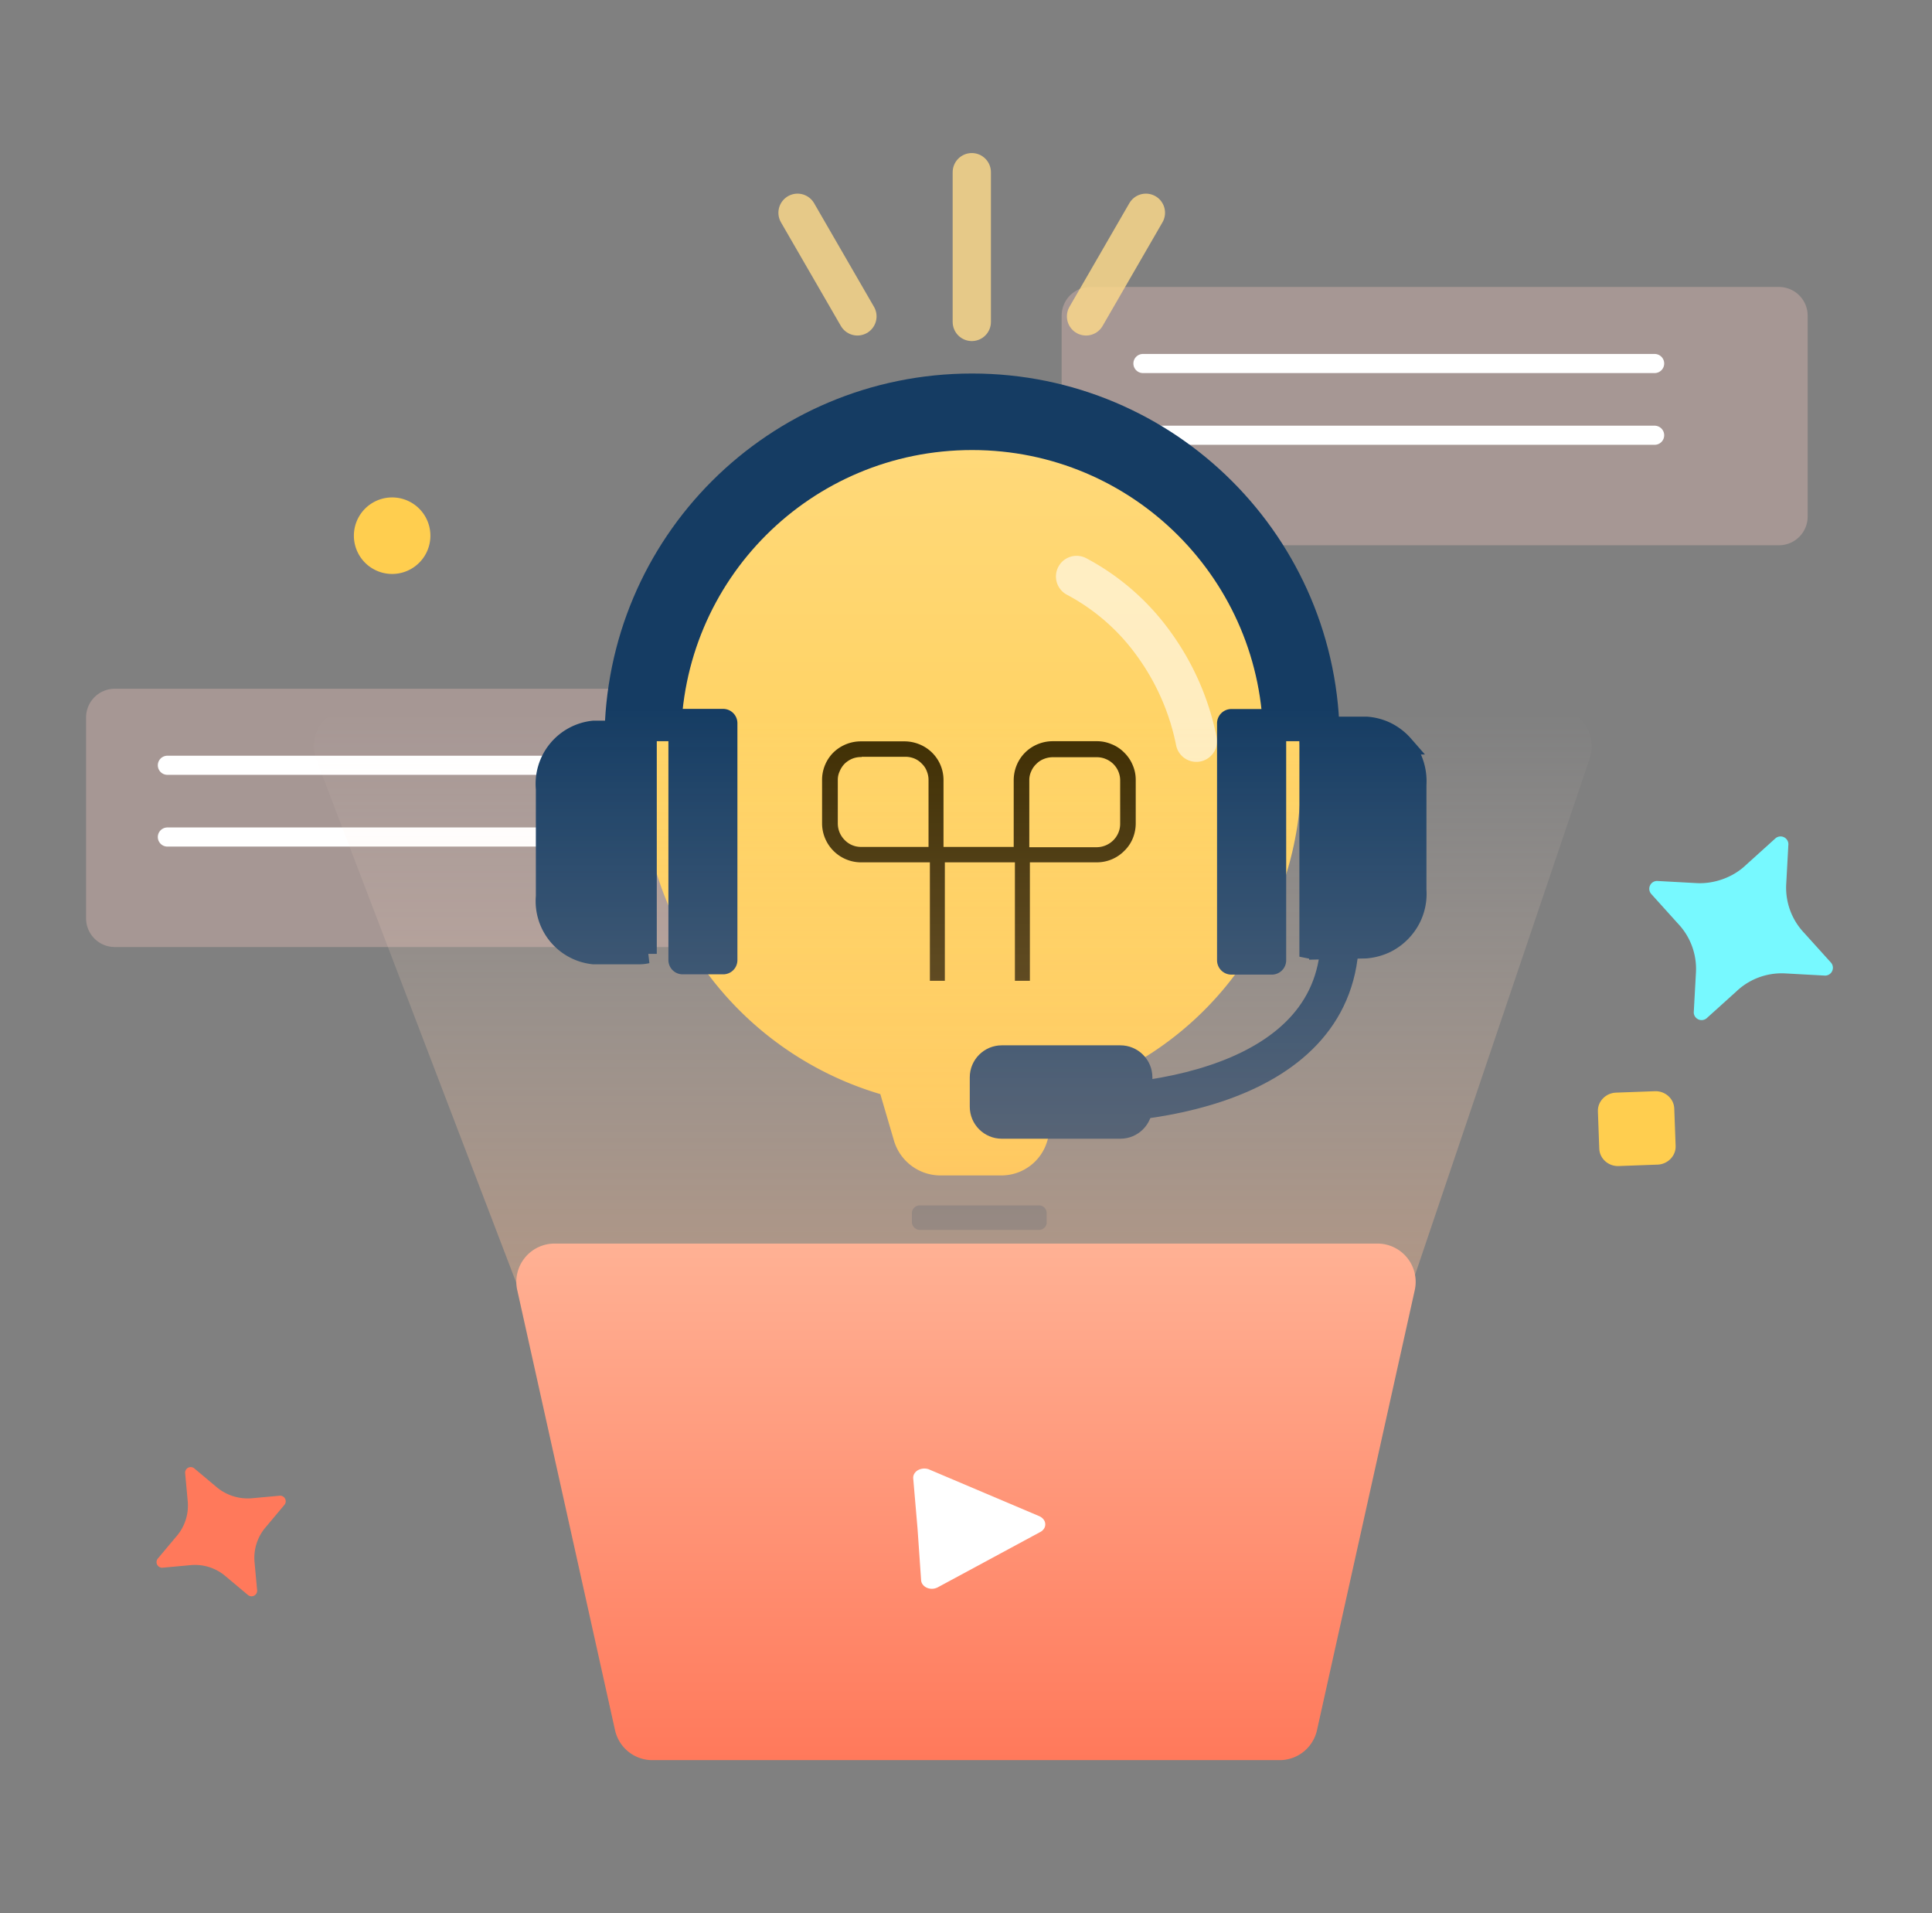 <svg width="101" height="100" viewBox="0 0 101 100" fill="none" xmlns="http://www.w3.org/2000/svg">
    <rect x="0" y="0" width="101" height="100" fill="#808080" stroke="none"/>
    <path d="m86.656 60.873-2.04.075c-.532.02-.991-.39-1.01-.901l-.072-1.963c-.018-.511.41-.954.941-.973l2.04-.075c.534-.02.993.39 1.011.902l.072 1.962c.019.511-.409.954-.942.974z" fill="#FFCE4F"/>
    <path d="m91.268 45.216 1.558-1.406a.41.41 0 0 1 .667.308l-.114 2.091a3.43 3.43 0 0 0 .944 2.56l1.406 1.557a.411.411 0 0 1-.308.668l-2.091-.115a3.435 3.435 0 0 0-2.56.944l-1.557 1.405a.41.41 0 0 1-.668-.307l.115-2.09a3.433 3.433 0 0 0-.944-2.56l-1.405-1.558a.41.41 0 0 1 .307-.667l2.092.114c.929.045 1.904-.315 2.558-.944z" fill="#77F9FF"/>
    <path fill-rule="evenodd" clip-rule="evenodd" d="M55.5 16.5A1.5 1.5 0 0 1 57 15h36.003a1.5 1.5 0 0 1 1.497 1.5V27a1.5 1.5 0 0 1-1.5 1.5H57a1.5 1.5 0 0 1-1.5-1.5V16.5z" fill="#FFCDC2" fill-opacity=".3"/>
    <path stroke="#fff" stroke-linecap="round" d="M86.5 19H59.75M86.5 22.75H59.75"/>
    <path fill-rule="evenodd" clip-rule="evenodd" d="M4.5 37.5A1.5 1.5 0 0 1 6 36h36.003a1.5 1.5 0 0 1 1.497 1.5V48a1.5 1.5 0 0 1-1.5 1.5H6A1.5 1.5 0 0 1 4.5 48V37.5z" fill="#FFCDC2" fill-opacity=".3"/>
    <path stroke="#fff" stroke-linecap="round" d="M35.5 40H8.75M35.5 43.75H8.75"/>
    <path d="M68.022 40.526c.003-3.23-.885-6.4-2.568-9.158a17.282 17.282 0 0 0-6.926-6.433 17.094 17.094 0 0 0-18.056 1.628 17.43 17.43 0 0 0 5.549 30.625l.712 2.427a2.536 2.536 0 0 0 2.395 1.823h3.232a2.497 2.497 0 0 0 2.395-1.823l.713-2.427a17.14 17.14 0 0 0 9.055-6.19 17.406 17.406 0 0 0 3.499-10.472z" fill="url(#qvrykgbqha)"/>
    <path opacity=".3" d="M54.333 64.287h-6.261a.407.407 0 0 1-.274-.125.391.391 0 0 1-.126-.266v-.516a.39.39 0 0 1 .126-.259.4.4 0 0 1 .273-.117h6.262c.1.006.194.047.266.117.07.07.111.161.117.259v.57a.398.398 0 0 1-.133.236.477.477 0 0 1-.25.101zm0 2.63h-6.261a.438.438 0 0 1-.274-.117.422.422 0 0 1-.126-.274v-.509a.407.407 0 0 1 .126-.266.438.438 0 0 1 .273-.117h6.262a.422.422 0 0 1 .383.383v.509a.414.414 0 0 1-.383.391z" fill="#153C63"/>
    <path fill-rule="evenodd" clip-rule="evenodd" d="M45.043 39.571c-.16-.006-.32.021-.47.078a1.29 1.29 0 0 0-.407.259c-.114.114-.204.25-.266.399a1.047 1.047 0 0 0-.102.462v2.27c0 .322.126.631.352.86a1.175 1.175 0 0 0 .854.368h3.537v-3.475a1.19 1.19 0 0 0-.086-.47 1.033 1.033 0 0 0-.258-.399 1.143 1.143 0 0 0-.392-.274 1.238 1.238 0 0 0-.477-.093H45.05l-.007.015zM42.976 40.8a2.028 2.028 0 0 1 .564-1.44 2.058 2.058 0 0 1 1.44-.61h2.285c.268-.002.534.048.783.148a2.011 2.011 0 0 1 1.276 1.87v3.5h3.67v-3.476a2.074 2.074 0 0 1 .15-.783 2.012 2.012 0 0 1 1.103-1.11c.248-.103.514-.156.782-.157h2.278a1.95 1.95 0 0 1 .783.148c.25.095.476.242.665.43.194.187.349.41.454.658.109.247.165.513.164.783v2.262c.002.268-.049.533-.148.782-.1.251-.253.478-.447.666a2.012 2.012 0 0 1-1.447.602H53.84v6.191h-.783v-6.19h-3.663v6.19h-.782v-6.19h-3.57a2.043 2.043 0 0 1-2.066-2.012v-2.27.008zm10.833 3.483h3.498c.16.002.32-.027.47-.086a1.236 1.236 0 0 0 .68-.65c.066-.148.1-.308.102-.47v-2.261a1.207 1.207 0 0 0-.751-1.143 1.196 1.196 0 0 0-.47-.094h-2.277a1.26 1.26 0 0 0-.478.086c-.15.056-.286.144-.399.258-.118.11-.211.243-.274.392a1.072 1.072 0 0 0-.101.462v3.514-.008z" fill="#3D2C00"/>
    <path opacity=".58" d="M56.282 30.132a11.74 11.74 0 0 1 4.038 3.53 12.962 12.962 0 0 1 2.223 5.08" stroke="#fff" stroke-width="2.16" stroke-linecap="round" stroke-linejoin="round"/>
    <path opacity=".8" d="M50.803 16.827V9M56.775 16.537l3.13-5.416M44.824 16.537l-3.131-5.416" stroke="#FFDA8A" stroke-width="2" stroke-linecap="round"/>
    <path d="M33.6 38.741c0-9.553 7.706-17.218 17.219-17.218 9.512 0 17.218 7.705 17.218 17.218" stroke="#153C63" stroke-width="4"/>
    <path d="M37.8 50.427h-2.106a.244.244 0 0 1-.231-.148.245.245 0 0 1-.02-.095V37.802a.25.25 0 0 1 .251-.25H37.8a.25.25 0 0 1 .25.25v12.382a.243.243 0 0 1-.25.243zM28.513 41.277v-.039a2.818 2.818 0 0 1 2.504-3.068h2.348c.158-.002.316.017.47.055v11.63a1.82 1.82 0 0 1-.462.047h-2.356a2.818 2.818 0 0 1-2.504-3.052v-5.573zM64.374 37.56h2.114a.258.258 0 0 1 .25.25v12.382a.25.25 0 0 1-.25.25h-2.114a.25.25 0 0 1-.25-.25V37.81a.25.25 0 0 1 .25-.25zM68.937 49.651a2.734 2.734 0 0 1-.508-.055V38.013c.17-.034.343-.053.516-.055h2.481c.376.025.743.123 1.08.29.337.17.637.404.885.688a2.98 2.98 0 0 1 .68 2.098v5.479a2.856 2.856 0 0 1-.704 2.097 2.935 2.935 0 0 1-.884.689 3.044 3.044 0 0 1-1.08.297l-2.466.055z" fill="#153C63" stroke="#153C63"/>
    <path d="M54.305 57.658c5.243.392 15.74-.782 15.74-8.742" stroke="#153C63" stroke-width="2"/>
    <path d="M58.57 55.138h-6.199c-.648 0-1.174.525-1.174 1.174v1.534c0 .648.526 1.174 1.174 1.174h6.199c.648 0 1.174-.526 1.174-1.174v-1.534c0-.649-.526-1.174-1.174-1.174z" fill="#153C63" stroke="#153C63"/>
    <path d="M16.538 39.714A2 2 0 0 1 18.406 37h62.806a2 2 0 0 1 1.895 2.64l-10.147 30A2 2 0 0 1 71.065 71H29.877a2 2 0 0 1-1.869-1.286l-11.47-30z" fill="url(#wodfou4utb)"/>
    <path d="M27.04 67.434A2 2 0 0 1 28.994 65h43.014a2 2 0 0 1 1.952 2.434l-5.111 23A2 2 0 0 1 66.896 92H34.104a2 2 0 0 1-1.952-1.566l-5.111-23z" fill="url(#fyv4xd5gdc)"/>
    <path d="m47.968 79.917-.229-2.665a.421.421 0 0 1 .064-.231.521.521 0 0 1 .187-.178.7.7 0 0 1 .55-.05l2.894 1.227 2.895 1.227c.09.04.168.099.224.171a.413.413 0 0 1 .023.486.52.52 0 0 1-.209.18l-2.666 1.439-2.667 1.439a.66.66 0 0 1-.574.03.548.548 0 0 1-.222-.171.42.42 0 0 1-.086-.24l-.184-2.664z" fill="#fff"/>
    <path d="M20.5 30a2 2 0 1 0 0-4 2 2 0 0 0 0 4z" fill="#FFCE4F"/>
    <path d="m11.296 77.706-1.15-.964a.293.293 0 0 0-.469.238l.137 1.491a2.453 2.453 0 0 1-.608 1.853l-.964 1.15a.294.294 0 0 0 .237.47l1.492-.137a2.456 2.456 0 0 1 1.853.608l1.15.963c.19.14.465.016.47-.237l-.137-1.491a2.455 2.455 0 0 1 .608-1.854l.963-1.15a.293.293 0 0 0-.237-.469l-1.492.136a2.535 2.535 0 0 1-1.853-.607z" fill="#FF795B"/>
    <defs>
        <linearGradient id="qvrykgbqha" x1="50.803" y1="23.143" x2="50.803" y2="61.438" gradientUnits="userSpaceOnUse">
            <stop stop-color="#FFD97A"/>
            <stop offset="1" stop-color="#FFCA45"/>
        </linearGradient>
        <linearGradient id="wodfou4utb" x1="50.5" y1="37" x2="50.5" y2="116" gradientUnits="userSpaceOnUse">
            <stop stop-color="#FFF0E7" stop-opacity="0"/>
            <stop offset="1" stop-color="#F60"/>
        </linearGradient>
        <linearGradient id="fyv4xd5gdc" x1="26.5" y1="65" x2="26.5" y2="92" gradientUnits="userSpaceOnUse">
            <stop stop-color="#FFB194"/>
            <stop offset="1" stop-color="#FF795B"/>
        </linearGradient>
    </defs>
</svg>
